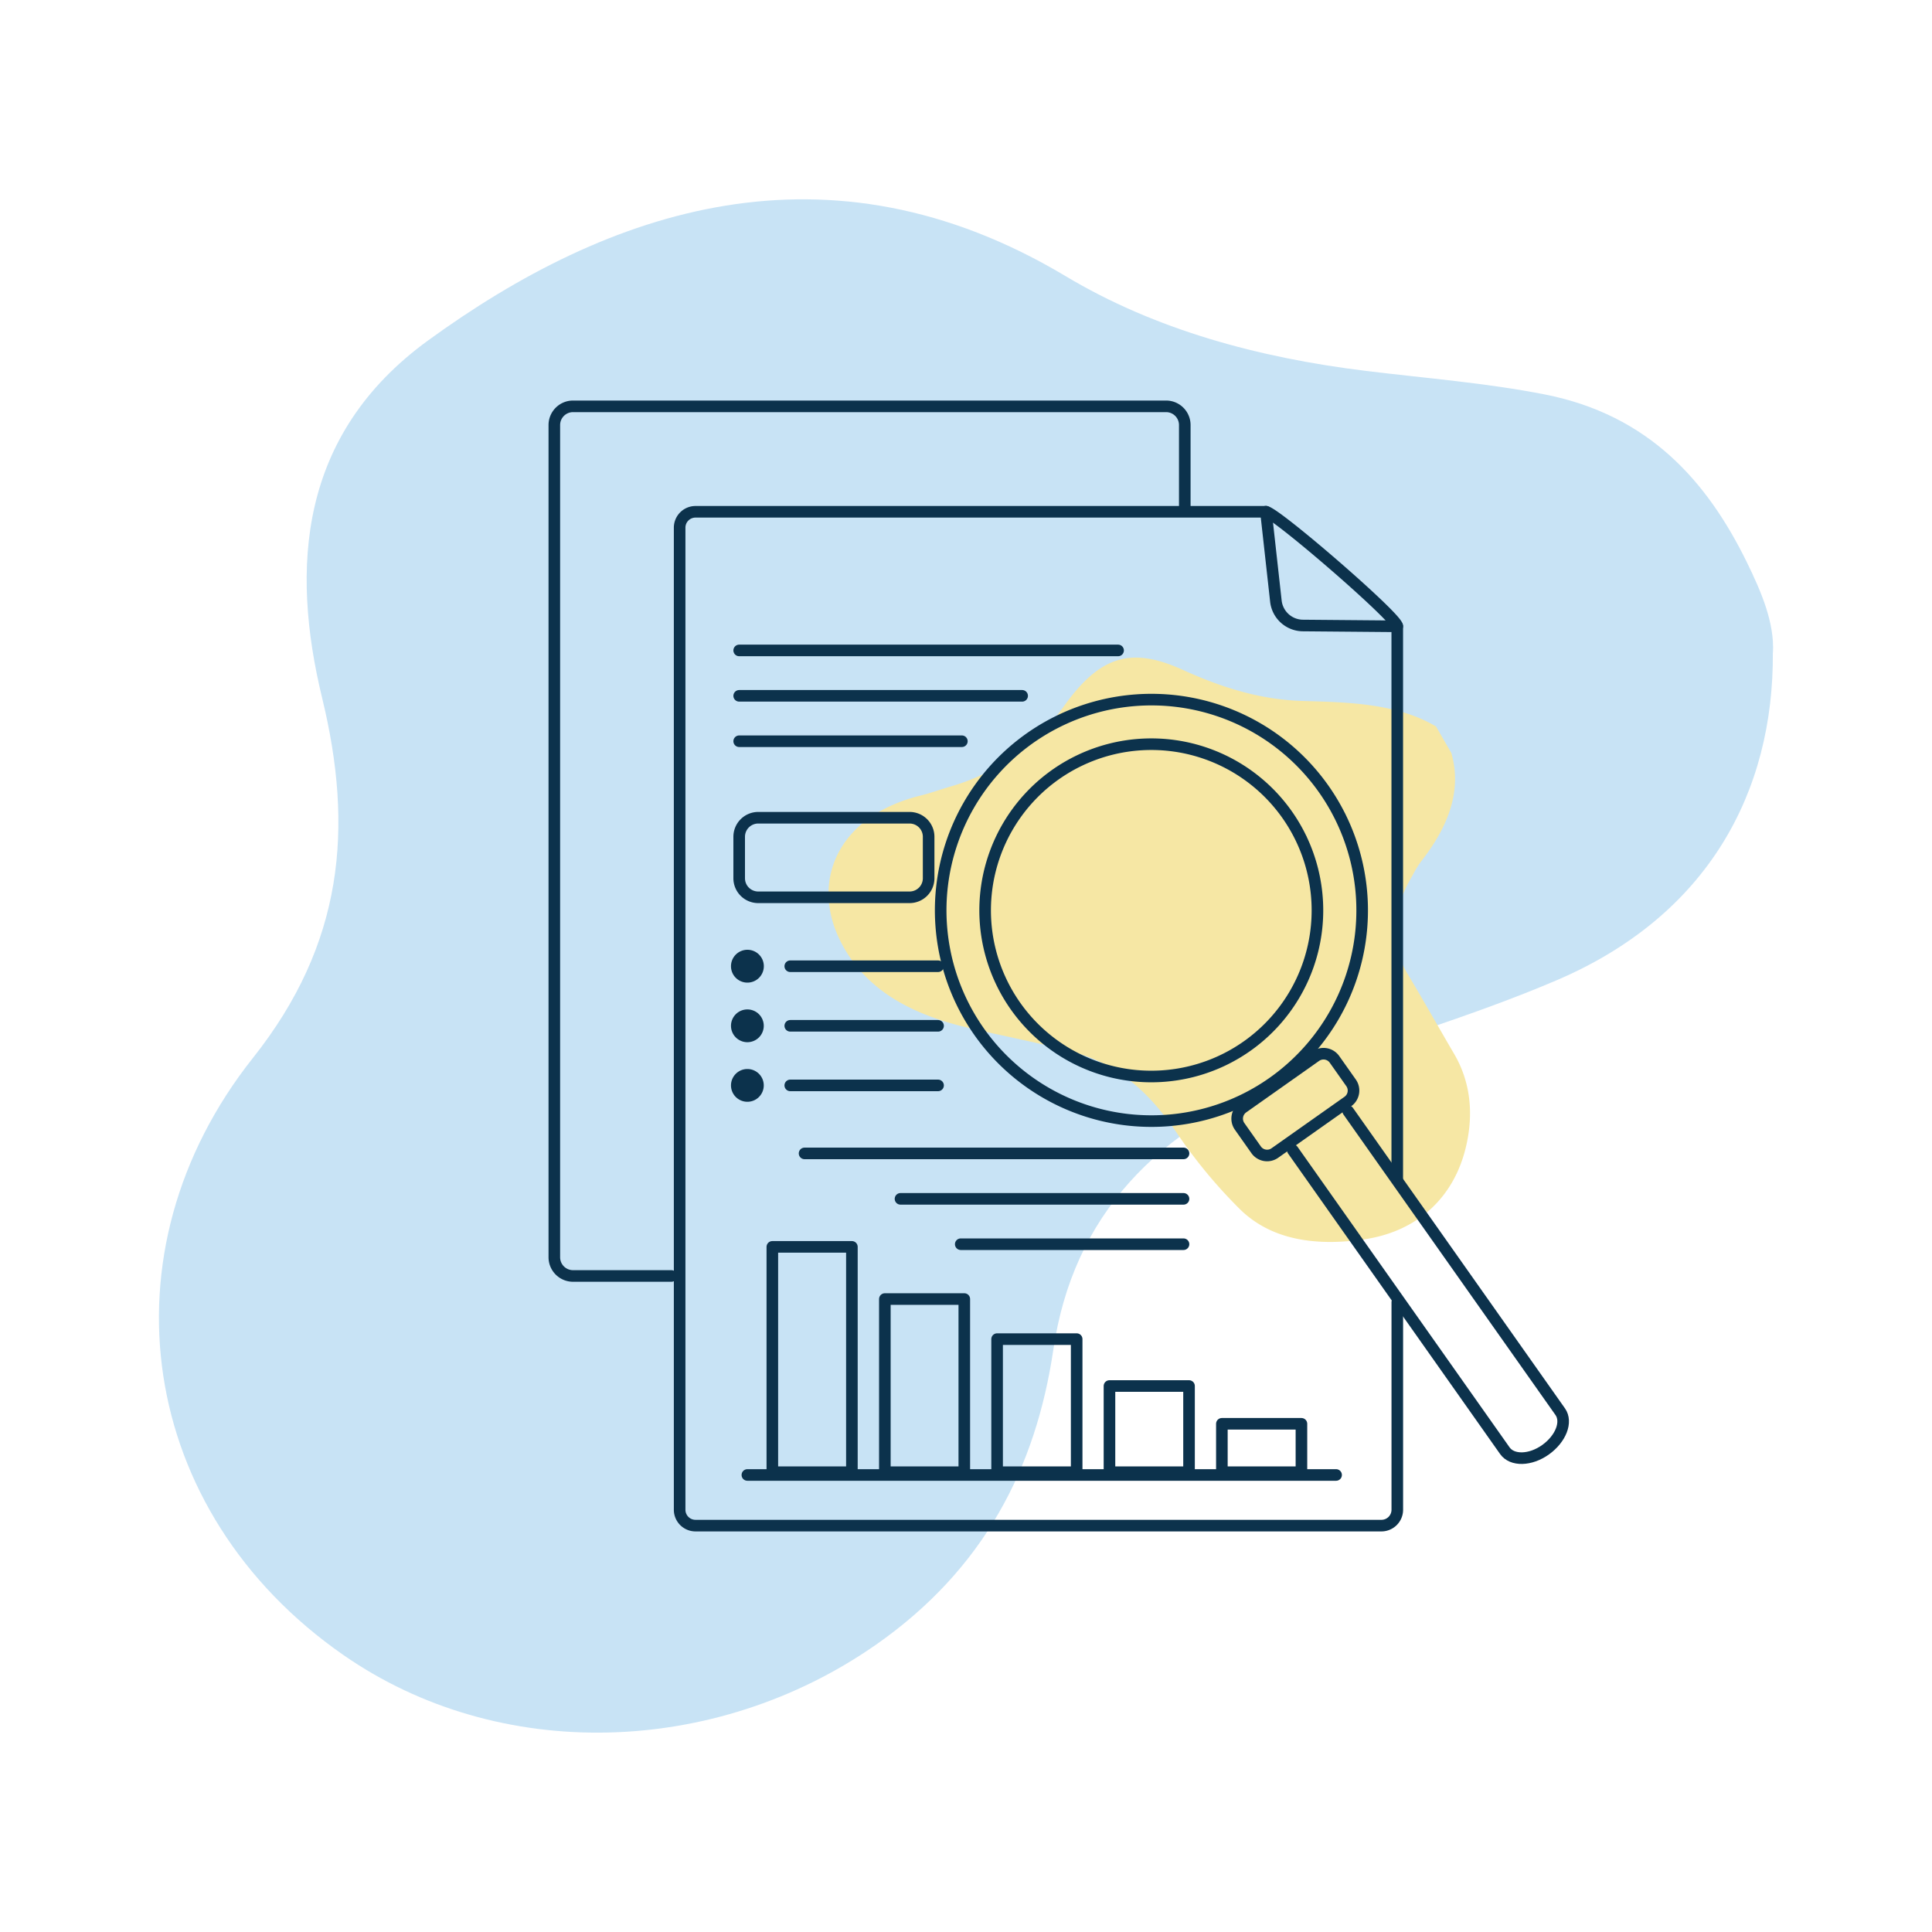 <svg id="Layer_1" data-name="Layer 1" xmlns="http://www.w3.org/2000/svg" viewBox="0 0 500 500"><path d="M458.81,168.85C459.08,205,442,237,402.76,253.73c-21.84,9.33-44.68,15.84-66.79,24.18-37,14-58.29,37-63.37,71.39-4.5,30.42-17.83,56.77-46,76.42-41.66,29-97.5,30.56-137.74,2.59C35.61,391.29,25.62,324,65.46,273.79c23.48-29.57,26.08-59.5,17.91-93.15s-6.05-68.17,27.36-92.49c46.74-34,103.42-53.54,165.07-16.67C298.92,85.31,325.57,92.57,353.57,96c15.42,1.88,31,3.1,46.16,6.07,27,5.3,42.09,22.52,52.33,43.39,3.77,7.69,7.19,15.72,6.78,23.43Z" fill="#c8e3f5"/><path d="M371.66,188.05l3.94,6.81c2.85,9.9-.85,19.24-8,28.31a27.55,27.55,0,0,0-2,3.32c-5.33,9-6.17,17.43-1.43,25.35,4.13,6.92,8.08,13.94,12.15,20.89s5.1,14.92,3.2,23.49c-2.94,13.38-12.47,22.59-26.85,24.58-12.31,1.71-23.67.1-31.76-7.84A131.51,131.51,0,0,1,304.42,293c-6.33-9.29-14.13-17.22-26.2-20.59-9-2.51-18.44-4.24-27.64-6.41-14.63-3.46-26.72-9.71-33.11-22.5-7.72-15.45-.75-32.28,20.69-37.59,2.6-.64,5.15-1.56,7.74-2.33a54.19,54.19,0,0,0,29.58-21c9.3-12.95,17.36-15.23,30.56-9.25,9.66,4.39,19.84,7.78,31.33,8.09,12.24.33,24.32.72,34.27,6.59Z" fill="#f6e7a4"/><path d="M336.8,217.13v0l-.11-.2a43,43,0,1,0,.11.23Z" fill="none" stroke="#0c324c" stroke-linecap="round" stroke-linejoin="round" stroke-width="3"/><path d="M306.62,131.36V110a4.84,4.84,0,0,0-4.83-4.84H148.29a4.84,4.84,0,0,0-4.83,4.84V325.38a4.84,4.84,0,0,0,4.83,4.84h25.45" fill="none" stroke="#0c324c" stroke-linecap="round" stroke-linejoin="round" stroke-width="3"/><path d="M361.61,305.07v-143c0-2.26-31.7-29.62-34-29.62H180a4.11,4.11,0,0,0-4.11,4.1V390.72a4.11,4.11,0,0,0,4.11,4.11H357.52a4.11,4.11,0,0,0,4.1-4.11V337" fill="none" stroke="#0c324c" stroke-linecap="round" stroke-linejoin="round" stroke-width="3"/><path d="M306.29,298.5H208.22" fill="none" stroke="#0c324c" stroke-linecap="round" stroke-linejoin="round" stroke-width="3"/><path d="M306.29,310.26H233.05" fill="none" stroke="#0c324c" stroke-linecap="round" stroke-linejoin="round" stroke-width="3"/><path d="M306.29,322H248.64" fill="none" stroke="#0c324c" stroke-linecap="round" stroke-linejoin="round" stroke-width="3"/><path d="M289.36,168.33H191.3" fill="none" stroke="#0c324c" stroke-linecap="round" stroke-linejoin="round" stroke-width="3"/><path d="M264.53,180.08H191.3" fill="none" stroke="#0c324c" stroke-linecap="round" stroke-linejoin="round" stroke-width="3"/><path d="M248.93,191.83H191.3" fill="none" stroke="#0c324c" stroke-linecap="round" stroke-linejoin="round" stroke-width="3"/><path d="M235.41,211.63H196.22a4.93,4.93,0,0,0-4.92,4.93v10.73a4.93,4.93,0,0,0,4.92,4.93h39.19a4.93,4.93,0,0,0,4.92-4.93V216.56A4.93,4.93,0,0,0,235.41,211.63Z" fill="none" stroke="#0c324c" stroke-linecap="round" stroke-linejoin="round" stroke-width="3"/><path d="M361.61,162.09l-24.41-.21a7.09,7.09,0,0,1-7-6.31l-2.57-23.15" fill="none" stroke="#0c324c" stroke-linecap="round" stroke-linejoin="round" stroke-width="3"/><path d="M193.42,254.3a4.25,4.25,0,1,0-4.24-4.24A4.24,4.24,0,0,0,193.42,254.3Z" fill="#0c324c"/><path d="M193.42,269.72a4.24,4.24,0,1,0-4.24-4.24A4.24,4.24,0,0,0,193.42,269.72Z" fill="#0c324c"/><path d="M193.42,285.14a4.24,4.24,0,1,0-4.24-4.24A4.24,4.24,0,0,0,193.42,285.14Z" fill="#0c324c"/><path d="M242.77,250.06H204.52" fill="none" stroke="#0c324c" stroke-linecap="round" stroke-linejoin="round" stroke-width="3"/><path d="M242.77,265.48H204.52" fill="none" stroke="#0c324c" stroke-linecap="round" stroke-linejoin="round" stroke-width="3"/><path d="M242.77,280.9H204.52" fill="none" stroke="#0c324c" stroke-linecap="round" stroke-linejoin="round" stroke-width="3"/><path d="M340.53,273.33l-18.88,13.33a3.48,3.48,0,0,0-.84,4.84l4.28,6.07a3.47,3.47,0,0,0,4.84.83l18.89-13.33a3.47,3.47,0,0,0,.83-4.84l-4.28-6.06A3.48,3.48,0,0,0,340.53,273.33Z" fill="none" stroke="#0c324c" stroke-linecap="round" stroke-linejoin="round" stroke-width="3"/><path d="M348.9,287.56l54.89,77.79c1.86,2.64.16,7-3.79,9.83s-8.67,2.91-10.54.27l-54.88-77.78" fill="none" stroke="#0c324c" stroke-linecap="round" stroke-linejoin="round" stroke-width="3"/><path d="M346.84,211.33v0l-.14-.26a54.54,54.54,0,1,0,.14.28Z" fill="none" stroke="#0c324c" stroke-linecap="round" stroke-linejoin="round" stroke-width="3"/><path d="M345.78,381.72H193.42" fill="none" stroke="#0c324c" stroke-linecap="round" stroke-linejoin="round" stroke-width="3"/><path d="M220.47,381V322.69H199.88V381Z" fill="none" stroke="#0c324c" stroke-linecap="round" stroke-linejoin="round" stroke-width="3"/><path d="M249.56,381V336.19H229V381Z" fill="none" stroke="#0c324c" stroke-linecap="round" stroke-linejoin="round" stroke-width="3"/><path d="M278.64,381V346.56H258.05V381Z" fill="none" stroke="#0c324c" stroke-linecap="round" stroke-linejoin="round" stroke-width="3"/><path d="M307.72,381V358.7H287.13V381Z" fill="none" stroke="#0c324c" stroke-linecap="round" stroke-linejoin="round" stroke-width="3"/><path d="M336.81,381V368.48H316.22V381Z" fill="none" stroke="#0c324c" stroke-linecap="round" stroke-linejoin="round" stroke-width="3"/></svg>